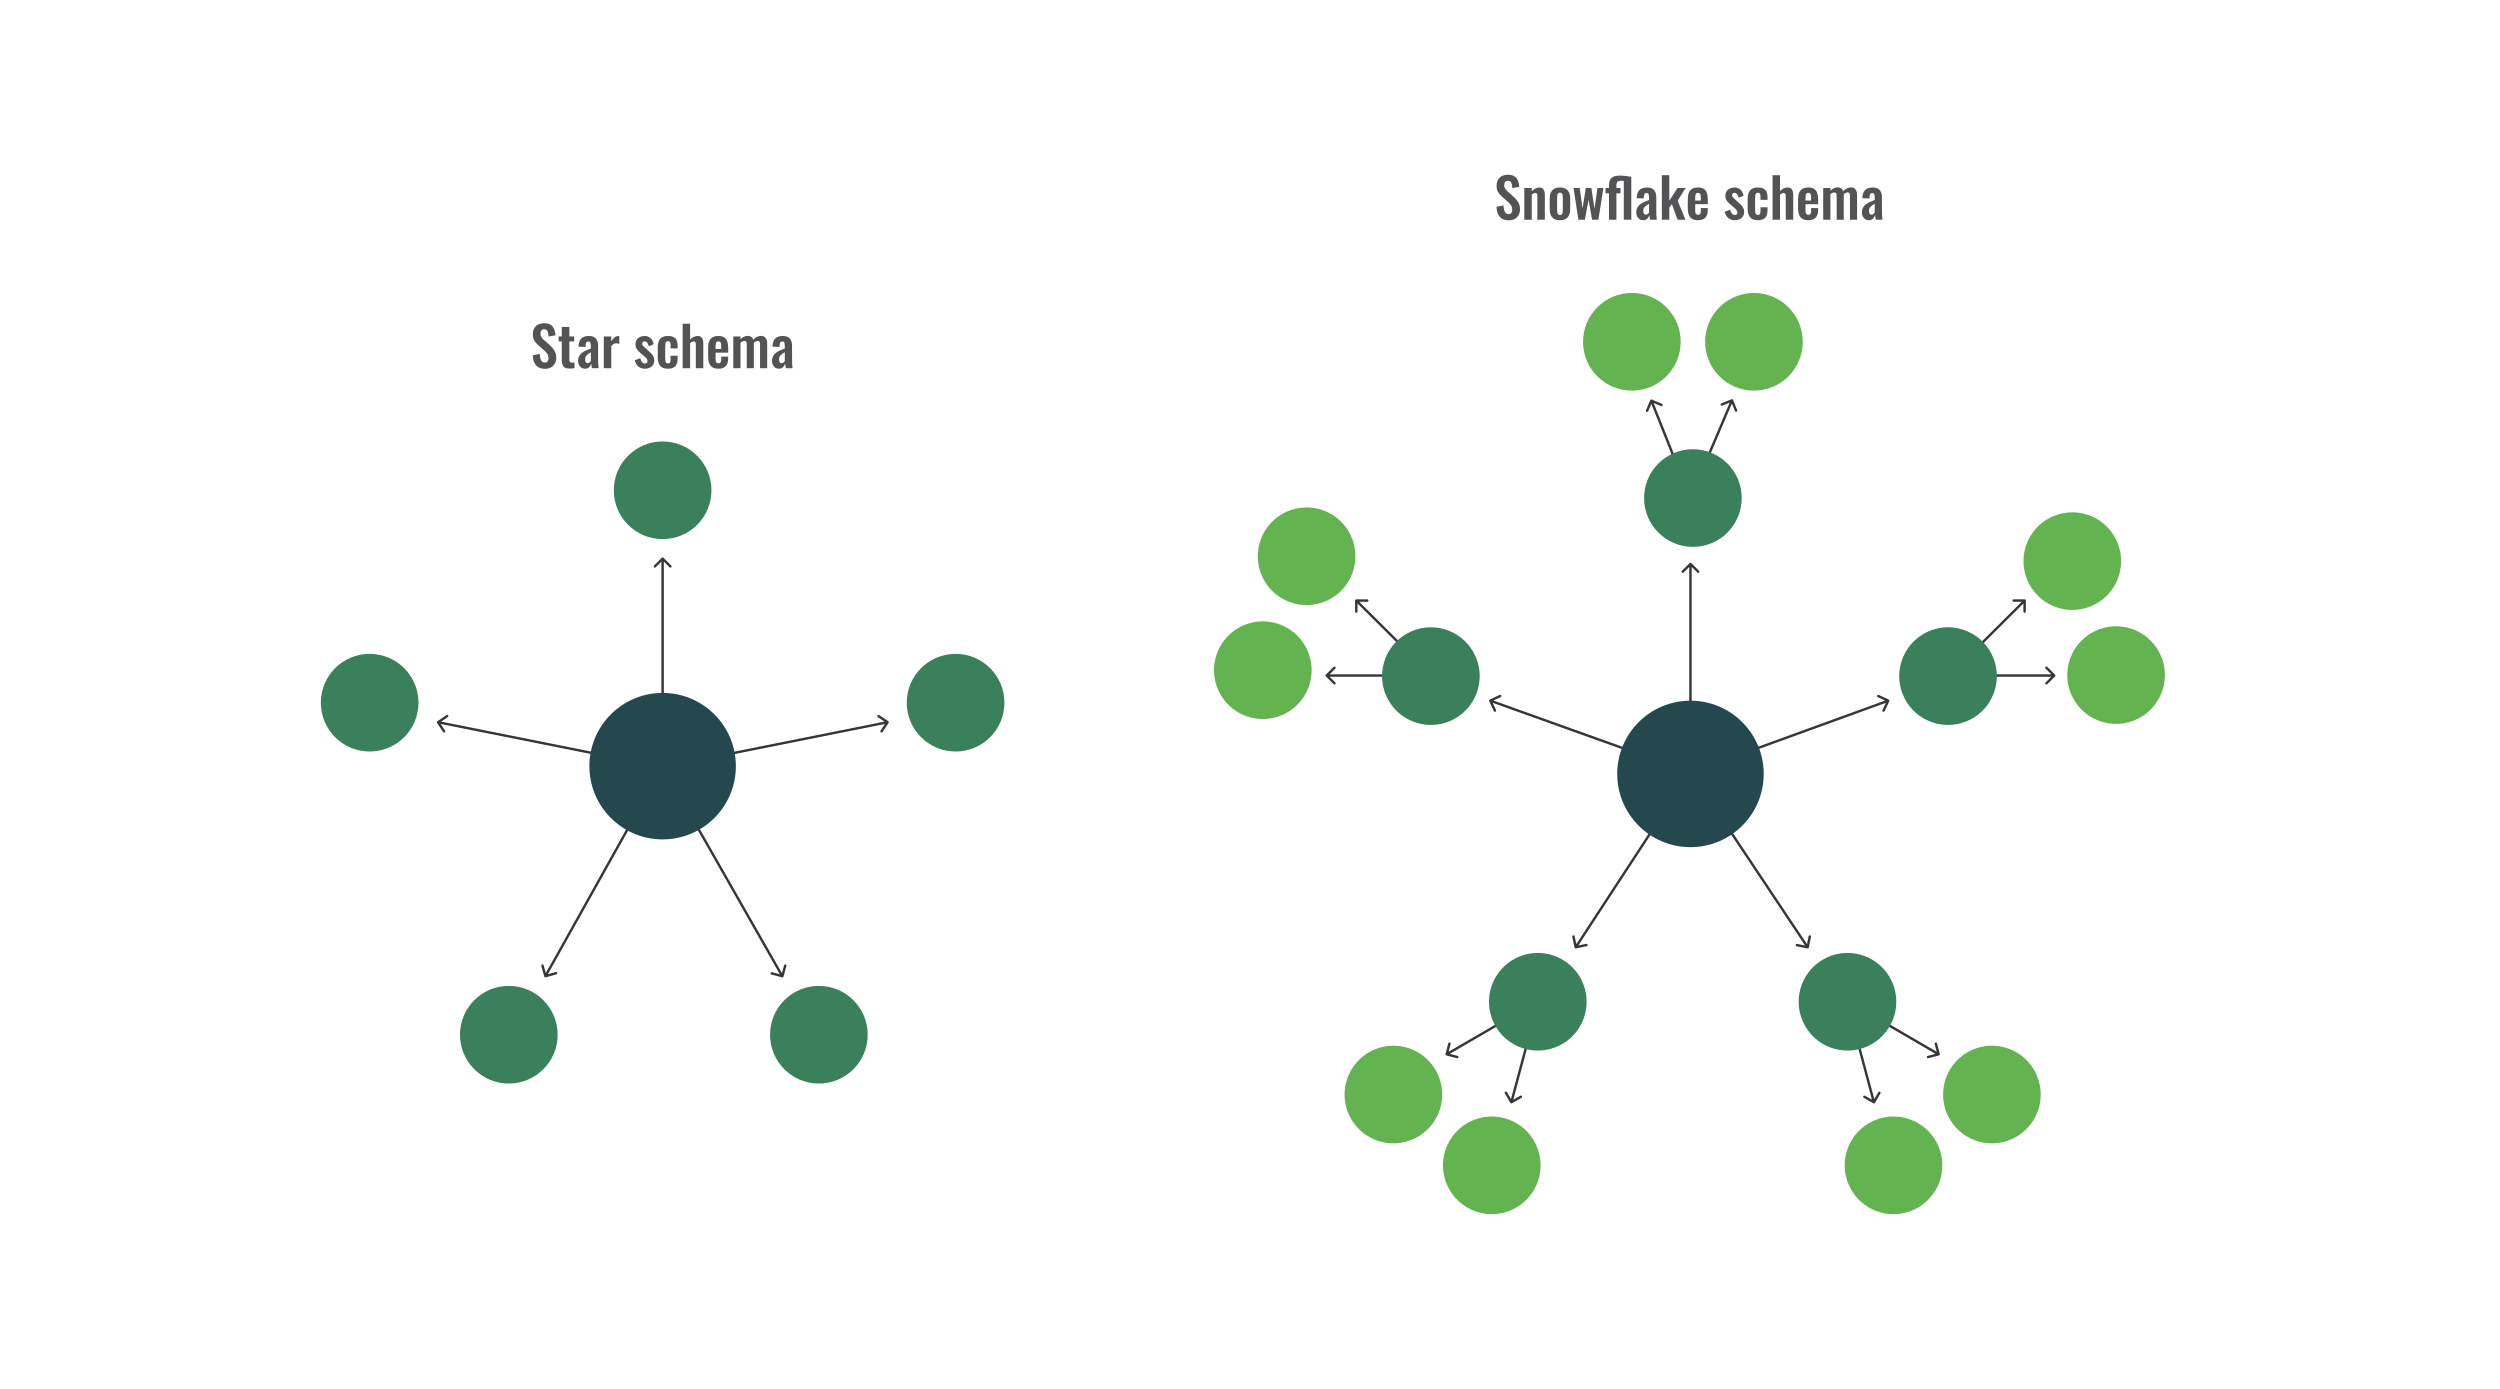 <svg width="1024" height="569" viewBox="0 0 1024 569" fill="none" xmlns="http://www.w3.org/2000/svg">
<path d="M223.277 151.068C222.182 151.068 221.267 150.858 220.532 150.438C219.797 150.003 219.242 149.373 218.867 148.548C218.492 147.723 218.282 146.711 218.237 145.511L221.094 144.948C221.124 145.653 221.207 146.276 221.342 146.816C221.492 147.356 221.709 147.776 221.994 148.076C222.294 148.361 222.684 148.503 223.164 148.503C223.704 148.503 224.087 148.346 224.312 148.031C224.537 147.701 224.649 147.288 224.649 146.793C224.649 145.998 224.469 145.346 224.109 144.836C223.749 144.326 223.269 143.816 222.669 143.306L220.374 141.281C219.729 140.726 219.212 140.111 218.822 139.436C218.447 138.746 218.259 137.898 218.259 136.893C218.259 135.453 218.679 134.343 219.519 133.563C220.359 132.783 221.507 132.393 222.962 132.393C223.817 132.393 224.529 132.528 225.099 132.798C225.669 133.053 226.119 133.413 226.449 133.878C226.794 134.343 227.049 134.876 227.214 135.476C227.379 136.061 227.484 136.683 227.529 137.343L224.694 137.838C224.664 137.268 224.597 136.758 224.492 136.308C224.402 135.858 224.229 135.506 223.974 135.251C223.734 134.996 223.374 134.868 222.894 134.868C222.399 134.868 222.017 135.033 221.747 135.363C221.492 135.678 221.364 136.076 221.364 136.556C221.364 137.171 221.492 137.681 221.747 138.086C222.002 138.476 222.369 138.881 222.849 139.301L225.122 141.303C225.872 141.933 226.509 142.676 227.034 143.531C227.574 144.371 227.844 145.391 227.844 146.591C227.844 147.461 227.649 148.233 227.259 148.908C226.884 149.583 226.352 150.116 225.662 150.506C224.987 150.881 224.192 151.068 223.277 151.068ZM233.36 150.978C232.535 150.978 231.882 150.843 231.402 150.573C230.937 150.303 230.607 149.913 230.412 149.403C230.217 148.893 230.12 148.286 230.12 147.581V139.841H228.815V137.816H230.12V133.923H233.202V137.816H235.182V139.841H233.202V147.311C233.202 147.761 233.3 148.083 233.495 148.278C233.69 148.458 233.982 148.548 234.372 148.548C234.537 148.548 234.695 148.541 234.845 148.526C235.01 148.511 235.167 148.496 235.317 148.481V150.821C235.062 150.851 234.762 150.881 234.417 150.911C234.087 150.956 233.735 150.978 233.36 150.978ZM239.593 151.023C239.008 151.023 238.506 150.873 238.086 150.573C237.666 150.258 237.343 149.868 237.118 149.403C236.893 148.923 236.781 148.428 236.781 147.918C236.781 147.108 236.931 146.426 237.231 145.871C237.531 145.316 237.928 144.851 238.423 144.476C238.918 144.101 239.481 143.778 240.111 143.508C240.741 143.223 241.378 142.968 242.023 142.743V141.618C242.023 141.243 241.993 140.928 241.933 140.673C241.888 140.418 241.791 140.223 241.641 140.088C241.506 139.953 241.288 139.886 240.988 139.886C240.733 139.886 240.523 139.946 240.358 140.066C240.208 140.186 240.096 140.358 240.021 140.583C239.961 140.793 239.923 141.041 239.908 141.326L239.863 142.113L236.961 142.001C237.006 140.501 237.373 139.398 238.063 138.693C238.768 137.973 239.833 137.613 241.258 137.613C242.563 137.613 243.508 137.973 244.093 138.693C244.693 139.413 244.993 140.388 244.993 141.618V147.626C244.993 148.106 245.001 148.541 245.016 148.931C245.046 149.321 245.076 149.673 245.106 149.988C245.151 150.303 245.188 150.581 245.218 150.821H242.473C242.428 150.521 242.368 150.183 242.293 149.808C242.233 149.418 242.188 149.133 242.158 148.953C242.008 149.478 241.723 149.958 241.303 150.393C240.883 150.813 240.313 151.023 239.593 151.023ZM240.718 148.751C240.913 148.751 241.093 148.706 241.258 148.616C241.438 148.511 241.596 148.391 241.731 148.256C241.866 148.121 241.963 148.001 242.023 147.896V144.273C241.693 144.468 241.378 144.663 241.078 144.858C240.793 145.053 240.538 145.271 240.313 145.511C240.103 145.736 239.938 145.983 239.818 146.253C239.713 146.523 239.661 146.838 239.661 147.198C239.661 147.678 239.751 148.061 239.931 148.346C240.126 148.616 240.388 148.751 240.718 148.751ZM247.314 150.821V137.816H250.374V139.818C250.824 139.053 251.274 138.506 251.724 138.176C252.174 137.831 252.669 137.658 253.209 137.658C253.299 137.658 253.374 137.666 253.434 137.681C253.509 137.681 253.591 137.688 253.681 137.703V140.876C253.501 140.801 253.299 140.741 253.074 140.696C252.864 140.636 252.646 140.606 252.421 140.606C252.016 140.606 251.649 140.703 251.319 140.898C250.989 141.093 250.674 141.416 250.374 141.866V150.821H247.314ZM264.182 151.023C263.087 151.023 262.187 150.731 261.482 150.146C260.777 149.561 260.275 148.706 259.975 147.581L262.247 146.703C262.427 147.408 262.667 147.948 262.967 148.323C263.267 148.698 263.657 148.886 264.137 148.886C264.497 148.886 264.767 148.796 264.947 148.616C265.127 148.436 265.217 148.188 265.217 147.873C265.217 147.513 265.105 147.191 264.88 146.906C264.67 146.606 264.302 146.238 263.777 145.803L262.202 144.476C261.632 143.981 261.167 143.478 260.807 142.968C260.462 142.443 260.29 141.791 260.29 141.011C260.29 140.306 260.447 139.706 260.762 139.211C261.092 138.701 261.535 138.311 262.09 138.041C262.66 137.756 263.29 137.613 263.98 137.613C265.03 137.613 265.87 137.928 266.5 138.558C267.145 139.173 267.557 139.983 267.737 140.988L265.735 141.843C265.66 141.483 265.547 141.153 265.397 140.853C265.262 140.538 265.082 140.283 264.857 140.088C264.632 139.893 264.37 139.796 264.07 139.796C263.755 139.796 263.5 139.893 263.305 140.088C263.125 140.283 263.035 140.531 263.035 140.831C263.035 141.086 263.14 141.348 263.35 141.618C263.575 141.888 263.89 142.196 264.295 142.541L265.892 143.981C266.237 144.281 266.567 144.603 266.882 144.948C267.197 145.293 267.46 145.683 267.67 146.118C267.88 146.538 267.985 147.026 267.985 147.581C267.985 148.331 267.812 148.961 267.467 149.471C267.137 149.981 266.68 150.371 266.095 150.641C265.525 150.896 264.887 151.023 264.182 151.023ZM273.573 151.023C272.568 151.023 271.758 150.836 271.143 150.461C270.543 150.071 270.101 149.523 269.816 148.818C269.546 148.098 269.411 147.251 269.411 146.276V142.361C269.411 141.356 269.546 140.501 269.816 139.796C270.101 139.091 270.551 138.551 271.166 138.176C271.781 137.801 272.583 137.613 273.573 137.613C274.503 137.613 275.261 137.763 275.846 138.063C276.446 138.348 276.881 138.791 277.151 139.391C277.421 139.976 277.556 140.718 277.556 141.618V142.698H274.676V141.551C274.676 141.101 274.638 140.748 274.563 140.493C274.503 140.223 274.391 140.036 274.226 139.931C274.061 139.811 273.843 139.751 273.573 139.751C273.303 139.751 273.086 139.826 272.921 139.976C272.756 140.111 272.636 140.336 272.561 140.651C272.501 140.966 272.471 141.401 272.471 141.956V146.726C272.471 147.566 272.561 148.136 272.741 148.436C272.921 148.721 273.206 148.863 273.596 148.863C273.896 148.863 274.121 148.796 274.271 148.661C274.436 148.526 274.541 148.331 274.586 148.076C274.646 147.806 274.676 147.483 274.676 147.108V145.713H277.556V146.951C277.556 147.821 277.413 148.563 277.128 149.178C276.858 149.793 276.423 150.258 275.823 150.573C275.238 150.873 274.488 151.023 273.573 151.023ZM279.613 150.821V132.596H282.673V139.053C283.123 138.603 283.611 138.251 284.136 137.996C284.676 137.741 285.261 137.613 285.891 137.613C286.416 137.613 286.836 137.748 287.151 138.018C287.466 138.273 287.698 138.618 287.848 139.053C287.998 139.488 288.073 139.961 288.073 140.471V150.821H285.013V141.078C285.013 140.688 284.953 140.388 284.833 140.178C284.713 139.968 284.481 139.863 284.136 139.863C283.926 139.863 283.686 139.923 283.416 140.043C283.161 140.163 282.913 140.321 282.673 140.516V150.821H279.613ZM294.25 151.023C293.275 151.023 292.48 150.843 291.865 150.483C291.25 150.108 290.793 149.568 290.493 148.863C290.208 148.143 290.065 147.281 290.065 146.276V142.361C290.065 141.326 290.208 140.456 290.493 139.751C290.793 139.046 291.25 138.513 291.865 138.153C292.495 137.793 293.29 137.613 294.25 137.613C295.285 137.613 296.088 137.808 296.658 138.198C297.243 138.588 297.655 139.158 297.895 139.908C298.15 140.643 298.278 141.543 298.278 142.608V144.453H293.103V147.018C293.103 147.438 293.14 147.783 293.215 148.053C293.305 148.323 293.44 148.518 293.62 148.638C293.8 148.758 294.018 148.818 294.273 148.818C294.543 148.818 294.76 148.758 294.925 148.638C295.09 148.503 295.21 148.316 295.285 148.076C295.36 147.821 295.398 147.506 295.398 147.131V146.051H298.255V146.928C298.255 148.248 297.925 149.261 297.265 149.966C296.605 150.671 295.6 151.023 294.25 151.023ZM293.103 142.946H295.398V141.708C295.398 141.258 295.36 140.898 295.285 140.628C295.21 140.343 295.09 140.141 294.925 140.021C294.76 139.886 294.528 139.818 294.228 139.818C293.958 139.818 293.74 139.886 293.575 140.021C293.41 140.156 293.29 140.381 293.215 140.696C293.14 141.011 293.103 141.461 293.103 142.046V142.946ZM300.354 150.821V137.816H303.302V138.941C303.752 138.461 304.239 138.116 304.764 137.906C305.289 137.681 305.822 137.568 306.362 137.568C306.872 137.568 307.314 137.696 307.689 137.951C308.079 138.206 308.364 138.611 308.544 139.166C309.039 138.596 309.564 138.191 310.119 137.951C310.674 137.696 311.244 137.568 311.829 137.568C312.294 137.568 312.707 137.688 313.067 137.928C313.427 138.153 313.712 138.498 313.922 138.963C314.132 139.413 314.237 139.983 314.237 140.673V150.821H311.312V140.943C311.312 140.448 311.229 140.111 311.064 139.931C310.899 139.736 310.667 139.638 310.367 139.638C310.127 139.638 309.857 139.706 309.557 139.841C309.272 139.976 309.009 140.163 308.769 140.403C308.769 140.448 308.769 140.493 308.769 140.538C308.769 140.568 308.769 140.613 308.769 140.673V150.821H305.867V140.943C305.867 140.448 305.777 140.111 305.597 139.931C305.432 139.736 305.199 139.638 304.899 139.638C304.659 139.638 304.397 139.706 304.112 139.841C303.827 139.976 303.557 140.163 303.302 140.403V150.821H300.354ZM319.024 151.023C318.439 151.023 317.937 150.873 317.517 150.573C317.097 150.258 316.774 149.868 316.549 149.403C316.324 148.923 316.212 148.428 316.212 147.918C316.212 147.108 316.362 146.426 316.662 145.871C316.962 145.316 317.359 144.851 317.854 144.476C318.349 144.101 318.912 143.778 319.542 143.508C320.172 143.223 320.809 142.968 321.454 142.743V141.618C321.454 141.243 321.424 140.928 321.364 140.673C321.319 140.418 321.222 140.223 321.072 140.088C320.937 139.953 320.719 139.886 320.419 139.886C320.164 139.886 319.954 139.946 319.789 140.066C319.639 140.186 319.527 140.358 319.452 140.583C319.392 140.793 319.354 141.041 319.339 141.326L319.294 142.113L316.392 142.001C316.437 140.501 316.804 139.398 317.494 138.693C318.199 137.973 319.264 137.613 320.689 137.613C321.994 137.613 322.939 137.973 323.524 138.693C324.124 139.413 324.424 140.388 324.424 141.618V147.626C324.424 148.106 324.432 148.541 324.447 148.931C324.477 149.321 324.507 149.673 324.537 149.988C324.582 150.303 324.619 150.581 324.649 150.821H321.904C321.859 150.521 321.799 150.183 321.724 149.808C321.664 149.418 321.619 149.133 321.589 148.953C321.439 149.478 321.154 149.958 320.734 150.393C320.314 150.813 319.744 151.023 319.024 151.023ZM320.149 148.751C320.344 148.751 320.524 148.706 320.689 148.616C320.869 148.511 321.027 148.391 321.162 148.256C321.297 148.121 321.394 148.001 321.454 147.896V144.273C321.124 144.468 320.809 144.663 320.509 144.858C320.224 145.053 319.969 145.271 319.744 145.511C319.534 145.736 319.369 145.983 319.249 146.253C319.144 146.523 319.092 146.838 319.092 147.198C319.092 147.678 319.182 148.061 319.362 148.346C319.557 148.616 319.819 148.751 320.149 148.751Z" fill="#1E1E21" fill-opacity="0.76"/>
<path d="M179.133 295.405C178.904 295.558 178.842 295.868 178.995 296.098L181.491 299.842C181.644 300.072 181.955 300.134 182.184 299.981C182.414 299.828 182.476 299.517 182.323 299.287L180.104 295.959L183.432 293.74C183.662 293.587 183.724 293.277 183.571 293.047C183.418 292.817 183.107 292.755 182.878 292.908L179.133 295.405ZM271.487 314.746C271.758 314.8 272.022 314.624 272.076 314.354C272.13 314.083 271.954 313.819 271.683 313.765L271.487 314.746ZM179.313 296.311L271.487 314.746L271.683 313.765L179.509 295.33L179.313 296.311Z" fill="#1E1E21" fill-opacity="0.89"/>
<path d="M271.764 228.467C271.569 228.272 271.253 228.272 271.057 228.467L267.875 231.649C267.68 231.844 267.68 232.161 267.875 232.356C268.071 232.551 268.387 232.551 268.582 232.356L271.411 229.528L274.239 232.356C274.435 232.551 274.751 232.551 274.946 232.356C275.142 232.161 275.142 231.844 274.946 231.649L271.764 228.467ZM270.911 313.821C270.911 314.097 271.135 314.321 271.411 314.321C271.687 314.321 271.911 314.097 271.911 313.821L270.911 313.821ZM270.911 228.821L270.911 313.821L271.911 313.821L271.911 228.821L270.911 228.821Z" fill="#1E1E21" fill-opacity="0.89"/>
<path d="M363.982 296.098C364.135 295.868 364.073 295.558 363.843 295.405L360.099 292.908C359.869 292.755 359.559 292.817 359.406 293.047C359.252 293.277 359.314 293.587 359.544 293.74L362.872 295.959L360.654 299.287C360.5 299.517 360.563 299.828 360.792 299.981C361.022 300.134 361.332 300.072 361.486 299.842L363.982 296.098ZM271.293 313.765C271.022 313.819 270.847 314.083 270.901 314.354C270.955 314.624 271.218 314.8 271.489 314.746L271.293 313.765ZM363.468 295.33L271.293 313.765L271.489 314.746L363.664 296.311L363.468 295.33Z" fill="#1E1E21" fill-opacity="0.89"/>
<path d="M320.317 400.35C320.583 400.423 320.858 400.267 320.931 400L322.12 395.66C322.193 395.394 322.036 395.119 321.77 395.046C321.504 394.973 321.229 395.13 321.156 395.396L320.099 399.254L316.241 398.197C315.974 398.124 315.699 398.281 315.626 398.547C315.553 398.813 315.71 399.088 315.977 399.161L320.317 400.35ZM271.865 313.608C271.728 313.368 271.423 313.284 271.183 313.421C270.943 313.558 270.859 313.863 270.996 314.103L271.865 313.608ZM320.883 399.621L271.865 313.608L270.996 314.103L320.014 400.116L320.883 399.621Z" fill="#1E1E21" fill-opacity="0.89"/>
<path d="M222.93 399.974C223.005 400.239 223.281 400.394 223.547 400.319L227.877 399.094C228.143 399.019 228.297 398.743 228.222 398.477C228.147 398.211 227.871 398.057 227.605 398.132L223.756 399.22L222.668 395.371C222.592 395.106 222.316 394.951 222.05 395.026C221.785 395.101 221.63 395.378 221.705 395.643L222.93 399.974ZM272.162 313.672C272.297 313.431 272.211 313.126 271.97 312.991C271.729 312.857 271.424 312.943 271.29 313.184L272.162 313.672ZM223.847 400.082L272.162 313.672L271.29 313.184L222.974 399.594L223.847 400.082Z" fill="#1E1E21" fill-opacity="0.89"/>
<circle cx="271.411" cy="313.821" r="30" fill="#24484E"/>
<circle cx="271.411" cy="200.821" r="20" fill="#3A805B"/>
<circle cx="208.411" cy="423.821" r="20" fill="#3A805B"/>
<circle cx="335.411" cy="423.821" r="20" fill="#3A805B"/>
<circle cx="151.411" cy="287.821" r="20" fill="#3A805B"/>
<circle cx="391.411" cy="287.821" r="20" fill="#3A805B"/>
<path d="M618.026 90.248C616.931 90.248 616.016 90.037 615.281 89.618C614.546 89.183 613.991 88.552 613.616 87.728C613.241 86.903 613.031 85.89 612.986 84.69L615.844 84.127C615.874 84.832 615.956 85.455 616.091 85.995C616.241 86.535 616.459 86.955 616.744 87.255C617.044 87.54 617.434 87.683 617.914 87.683C618.454 87.683 618.836 87.525 619.061 87.21C619.286 86.88 619.399 86.468 619.399 85.972C619.399 85.177 619.219 84.525 618.859 84.015C618.499 83.505 618.019 82.995 617.419 82.485L615.124 80.46C614.479 79.905 613.961 79.29 613.571 78.615C613.196 77.925 613.009 77.078 613.009 76.073C613.009 74.632 613.429 73.522 614.269 72.743C615.109 71.963 616.256 71.573 617.711 71.573C618.566 71.573 619.279 71.707 619.849 71.978C620.419 72.233 620.869 72.593 621.199 73.058C621.544 73.522 621.799 74.055 621.964 74.655C622.129 75.24 622.234 75.862 622.279 76.522L619.444 77.017C619.414 76.448 619.346 75.938 619.241 75.487C619.151 75.037 618.979 74.685 618.724 74.43C618.484 74.175 618.124 74.047 617.644 74.047C617.149 74.047 616.766 74.213 616.496 74.543C616.241 74.858 616.114 75.255 616.114 75.735C616.114 76.35 616.241 76.86 616.496 77.265C616.751 77.655 617.119 78.06 617.599 78.48L619.871 80.483C620.621 81.112 621.259 81.855 621.784 82.71C622.324 83.55 622.594 84.57 622.594 85.77C622.594 86.64 622.399 87.412 622.009 88.088C621.634 88.763 621.101 89.295 620.411 89.685C619.736 90.06 618.941 90.248 618.026 90.248ZM624.352 90V76.995H627.412V78.3C627.877 77.85 628.364 77.49 628.874 77.22C629.399 76.935 629.962 76.793 630.562 76.793C631.102 76.793 631.529 76.927 631.844 77.198C632.159 77.453 632.392 77.797 632.542 78.233C632.692 78.668 632.767 79.14 632.767 79.65V90H629.707V80.257C629.707 79.868 629.647 79.567 629.527 79.358C629.407 79.147 629.174 79.043 628.829 79.043C628.619 79.043 628.387 79.103 628.132 79.222C627.892 79.343 627.652 79.493 627.412 79.672V90H624.352ZM638.946 90.203C638.001 90.203 637.221 90.03 636.606 89.685C635.991 89.325 635.526 88.808 635.211 88.132C634.911 87.457 634.761 86.64 634.761 85.68V81.315C634.761 80.355 634.911 79.537 635.211 78.862C635.526 78.188 635.991 77.677 636.606 77.332C637.221 76.972 638.001 76.793 638.946 76.793C639.891 76.793 640.671 76.972 641.286 77.332C641.916 77.677 642.381 78.188 642.681 78.862C642.996 79.537 643.153 80.355 643.153 81.315V85.68C643.153 86.64 642.996 87.457 642.681 88.132C642.381 88.808 641.916 89.325 641.286 89.685C640.671 90.03 639.891 90.203 638.946 90.203ZM638.968 88.088C639.313 88.088 639.568 87.99 639.733 87.795C639.898 87.6 640.003 87.338 640.048 87.007C640.093 86.662 640.116 86.287 640.116 85.882V81.112C640.116 80.707 640.093 80.34 640.048 80.01C640.003 79.68 639.898 79.418 639.733 79.222C639.568 79.013 639.313 78.907 638.968 78.907C638.623 78.907 638.368 79.013 638.203 79.222C638.038 79.418 637.926 79.68 637.866 80.01C637.821 80.34 637.798 80.707 637.798 81.112V85.882C637.798 86.287 637.821 86.662 637.866 87.007C637.926 87.338 638.038 87.6 638.203 87.795C638.368 87.99 638.623 88.088 638.968 88.088ZM646.51 90L644.508 76.995H647.05L648.198 85.433L649.548 76.995H651.82L653.103 85.522L654.34 76.995H656.748L654.7 90H652.113L650.673 81.787L649.165 90H646.51ZM659.038 90V79.177H657.62V76.995H659.038V76.162C659.038 75.683 659.075 75.195 659.15 74.7C659.225 74.205 659.405 73.748 659.69 73.328C659.975 72.892 660.433 72.547 661.063 72.293C661.708 72.037 662.593 71.91 663.718 71.91C664.303 71.91 664.963 71.955 665.698 72.045C666.433 72.12 667.258 72.248 668.173 72.427V90H665.113V74.115C664.918 74.085 664.73 74.07 664.55 74.07C664.37 74.055 664.198 74.047 664.033 74.047C663.403 74.047 662.953 74.138 662.683 74.317C662.413 74.498 662.24 74.752 662.165 75.082C662.105 75.397 662.075 75.757 662.075 76.162C662.075 76.297 662.075 76.44 662.075 76.59C662.075 76.725 662.075 76.86 662.075 76.995H663.763V79.177H662.075V90H659.038ZM673.014 90.203C672.429 90.203 671.927 90.052 671.507 89.752C671.087 89.438 670.764 89.047 670.539 88.582C670.314 88.103 670.202 87.608 670.202 87.097C670.202 86.287 670.352 85.605 670.652 85.05C670.952 84.495 671.349 84.03 671.844 83.655C672.339 83.28 672.902 82.957 673.532 82.688C674.162 82.403 674.799 82.147 675.444 81.922V80.797C675.444 80.422 675.414 80.108 675.354 79.853C675.309 79.597 675.212 79.403 675.062 79.267C674.927 79.132 674.709 79.065 674.409 79.065C674.154 79.065 673.944 79.125 673.779 79.245C673.629 79.365 673.517 79.537 673.442 79.763C673.382 79.972 673.344 80.22 673.329 80.505L673.284 81.293L670.382 81.18C670.427 79.68 670.794 78.578 671.484 77.873C672.189 77.153 673.254 76.793 674.679 76.793C675.984 76.793 676.929 77.153 677.514 77.873C678.114 78.593 678.414 79.567 678.414 80.797V86.805C678.414 87.285 678.422 87.72 678.437 88.11C678.467 88.5 678.497 88.853 678.527 89.168C678.572 89.483 678.609 89.76 678.639 90H675.894C675.849 89.7 675.789 89.362 675.714 88.987C675.654 88.597 675.609 88.312 675.579 88.132C675.429 88.657 675.144 89.138 674.724 89.573C674.304 89.993 673.734 90.203 673.014 90.203ZM674.139 87.93C674.334 87.93 674.514 87.885 674.679 87.795C674.859 87.69 675.017 87.57 675.152 87.435C675.287 87.3 675.384 87.18 675.444 87.075V83.453C675.114 83.647 674.799 83.843 674.499 84.037C674.214 84.233 673.959 84.45 673.734 84.69C673.524 84.915 673.359 85.162 673.239 85.433C673.134 85.703 673.082 86.017 673.082 86.377C673.082 86.858 673.172 87.24 673.352 87.525C673.547 87.795 673.809 87.93 674.139 87.93ZM680.69 90V71.775H683.75V82.237L687.103 76.995H690.433L687.17 82.215L690.365 90H687.148L684.785 83.588L683.75 85.028V90H680.69ZM695.504 90.203C694.529 90.203 693.734 90.022 693.119 89.662C692.504 89.287 692.046 88.748 691.746 88.043C691.461 87.323 691.319 86.46 691.319 85.455V81.54C691.319 80.505 691.461 79.635 691.746 78.93C692.046 78.225 692.504 77.692 693.119 77.332C693.749 76.972 694.544 76.793 695.504 76.793C696.539 76.793 697.341 76.987 697.911 77.377C698.496 77.767 698.909 78.338 699.149 79.088C699.404 79.823 699.531 80.722 699.531 81.787V83.632H694.356V86.198C694.356 86.618 694.394 86.963 694.469 87.233C694.559 87.502 694.694 87.698 694.874 87.817C695.054 87.938 695.271 87.998 695.526 87.998C695.796 87.998 696.014 87.938 696.179 87.817C696.344 87.683 696.464 87.495 696.539 87.255C696.614 87 696.651 86.685 696.651 86.31V85.23H699.509V86.108C699.509 87.427 699.179 88.44 698.519 89.145C697.859 89.85 696.854 90.203 695.504 90.203ZM694.356 82.125H696.651V80.888C696.651 80.438 696.614 80.078 696.539 79.808C696.464 79.522 696.344 79.32 696.179 79.2C696.014 79.065 695.781 78.998 695.481 78.998C695.211 78.998 694.994 79.065 694.829 79.2C694.664 79.335 694.544 79.56 694.469 79.875C694.394 80.19 694.356 80.64 694.356 81.225V82.125ZM710.611 90.203C709.516 90.203 708.616 89.91 707.911 89.325C707.206 88.74 706.704 87.885 706.404 86.76L708.676 85.882C708.856 86.588 709.096 87.127 709.396 87.502C709.696 87.877 710.086 88.065 710.566 88.065C710.926 88.065 711.196 87.975 711.376 87.795C711.556 87.615 711.646 87.368 711.646 87.052C711.646 86.692 711.534 86.37 711.309 86.085C711.099 85.785 710.731 85.418 710.206 84.983L708.631 83.655C708.061 83.16 707.596 82.657 707.236 82.147C706.891 81.623 706.719 80.97 706.719 80.19C706.719 79.485 706.876 78.885 707.191 78.39C707.521 77.88 707.964 77.49 708.519 77.22C709.089 76.935 709.719 76.793 710.409 76.793C711.459 76.793 712.299 77.108 712.929 77.737C713.574 78.353 713.986 79.162 714.166 80.168L712.164 81.022C712.089 80.662 711.976 80.332 711.826 80.032C711.691 79.718 711.511 79.463 711.286 79.267C711.061 79.073 710.799 78.975 710.499 78.975C710.184 78.975 709.929 79.073 709.734 79.267C709.554 79.463 709.464 79.71 709.464 80.01C709.464 80.265 709.569 80.528 709.779 80.797C710.004 81.067 710.319 81.375 710.724 81.72L712.321 83.16C712.666 83.46 712.996 83.782 713.311 84.127C713.626 84.472 713.889 84.862 714.099 85.297C714.309 85.718 714.414 86.205 714.414 86.76C714.414 87.51 714.241 88.14 713.896 88.65C713.566 89.16 713.109 89.55 712.524 89.82C711.954 90.075 711.316 90.203 710.611 90.203ZM720.003 90.203C718.998 90.203 718.188 90.015 717.573 89.64C716.973 89.25 716.53 88.703 716.245 87.998C715.975 87.278 715.84 86.43 715.84 85.455V81.54C715.84 80.535 715.975 79.68 716.245 78.975C716.53 78.27 716.98 77.73 717.595 77.355C718.21 76.98 719.013 76.793 720.003 76.793C720.933 76.793 721.69 76.942 722.275 77.243C722.875 77.528 723.31 77.97 723.58 78.57C723.85 79.155 723.985 79.897 723.985 80.797V81.877H721.105V80.73C721.105 80.28 721.068 79.927 720.993 79.672C720.933 79.403 720.82 79.215 720.655 79.11C720.49 78.99 720.273 78.93 720.003 78.93C719.733 78.93 719.515 79.005 719.35 79.155C719.185 79.29 719.065 79.515 718.99 79.83C718.93 80.145 718.9 80.58 718.9 81.135V85.905C718.9 86.745 718.99 87.315 719.17 87.615C719.35 87.9 719.635 88.043 720.025 88.043C720.325 88.043 720.55 87.975 720.7 87.84C720.865 87.705 720.97 87.51 721.015 87.255C721.075 86.985 721.105 86.662 721.105 86.287V84.892H723.985V86.13C723.985 87 723.843 87.743 723.558 88.358C723.288 88.972 722.853 89.438 722.253 89.752C721.668 90.052 720.918 90.203 720.003 90.203ZM726.042 90V71.775H729.102V78.233C729.552 77.782 730.04 77.43 730.565 77.175C731.105 76.92 731.69 76.793 732.32 76.793C732.845 76.793 733.265 76.927 733.58 77.198C733.895 77.453 734.127 77.797 734.277 78.233C734.427 78.668 734.502 79.14 734.502 79.65V90H731.442V80.257C731.442 79.868 731.382 79.567 731.262 79.358C731.142 79.147 730.91 79.043 730.565 79.043C730.355 79.043 730.115 79.103 729.845 79.222C729.59 79.343 729.342 79.5 729.102 79.695V90H726.042ZM740.679 90.203C739.704 90.203 738.909 90.022 738.294 89.662C737.679 89.287 737.222 88.748 736.922 88.043C736.637 87.323 736.494 86.46 736.494 85.455V81.54C736.494 80.505 736.637 79.635 736.922 78.93C737.222 78.225 737.679 77.692 738.294 77.332C738.924 76.972 739.719 76.793 740.679 76.793C741.714 76.793 742.517 76.987 743.087 77.377C743.672 77.767 744.084 78.338 744.324 79.088C744.579 79.823 744.707 80.722 744.707 81.787V83.632H739.532V86.198C739.532 86.618 739.569 86.963 739.644 87.233C739.734 87.502 739.869 87.698 740.049 87.817C740.229 87.938 740.447 87.998 740.702 87.998C740.972 87.998 741.189 87.938 741.354 87.817C741.519 87.683 741.639 87.495 741.714 87.255C741.789 87 741.827 86.685 741.827 86.31V85.23H744.684V86.108C744.684 87.427 744.354 88.44 743.694 89.145C743.034 89.85 742.029 90.203 740.679 90.203ZM739.532 82.125H741.827V80.888C741.827 80.438 741.789 80.078 741.714 79.808C741.639 79.522 741.519 79.32 741.354 79.2C741.189 79.065 740.957 78.998 740.657 78.998C740.387 78.998 740.169 79.065 740.004 79.2C739.839 79.335 739.719 79.56 739.644 79.875C739.569 80.19 739.532 80.64 739.532 81.225V82.125ZM746.783 90V76.995H749.731V78.12C750.181 77.64 750.668 77.295 751.193 77.085C751.718 76.86 752.251 76.748 752.791 76.748C753.301 76.748 753.743 76.875 754.118 77.13C754.508 77.385 754.793 77.79 754.973 78.345C755.468 77.775 755.993 77.37 756.548 77.13C757.103 76.875 757.673 76.748 758.258 76.748C758.723 76.748 759.136 76.868 759.496 77.108C759.856 77.332 760.141 77.677 760.351 78.142C760.561 78.593 760.666 79.162 760.666 79.853V90H757.741V80.123C757.741 79.627 757.658 79.29 757.493 79.11C757.328 78.915 757.096 78.817 756.796 78.817C756.556 78.817 756.286 78.885 755.986 79.02C755.701 79.155 755.438 79.343 755.198 79.582C755.198 79.627 755.198 79.672 755.198 79.718C755.198 79.748 755.198 79.793 755.198 79.853V90H752.296V80.123C752.296 79.627 752.206 79.29 752.026 79.11C751.861 78.915 751.628 78.817 751.328 78.817C751.088 78.817 750.826 78.885 750.541 79.02C750.256 79.155 749.986 79.343 749.731 79.582V90H746.783ZM765.453 90.203C764.868 90.203 764.366 90.052 763.946 89.752C763.526 89.438 763.203 89.047 762.978 88.582C762.753 88.103 762.641 87.608 762.641 87.097C762.641 86.287 762.791 85.605 763.091 85.05C763.391 84.495 763.788 84.03 764.283 83.655C764.778 83.28 765.341 82.957 765.971 82.688C766.601 82.403 767.238 82.147 767.883 81.922V80.797C767.883 80.422 767.853 80.108 767.793 79.853C767.748 79.597 767.651 79.403 767.501 79.267C767.366 79.132 767.148 79.065 766.848 79.065C766.593 79.065 766.383 79.125 766.218 79.245C766.068 79.365 765.956 79.537 765.881 79.763C765.821 79.972 765.783 80.22 765.768 80.505L765.723 81.293L762.821 81.18C762.866 79.68 763.233 78.578 763.923 77.873C764.628 77.153 765.693 76.793 767.118 76.793C768.423 76.793 769.368 77.153 769.953 77.873C770.553 78.593 770.853 79.567 770.853 80.797V86.805C770.853 87.285 770.861 87.72 770.876 88.11C770.906 88.5 770.936 88.853 770.966 89.168C771.011 89.483 771.048 89.76 771.078 90H768.333C768.288 89.7 768.228 89.362 768.153 88.987C768.093 88.597 768.048 88.312 768.018 88.132C767.868 88.657 767.583 89.138 767.163 89.573C766.743 89.993 766.173 90.203 765.453 90.203ZM766.578 87.93C766.773 87.93 766.953 87.885 767.118 87.795C767.298 87.69 767.456 87.57 767.591 87.435C767.726 87.3 767.823 87.18 767.883 87.075V83.453C767.553 83.647 767.238 83.843 766.938 84.037C766.653 84.233 766.398 84.45 766.173 84.69C765.963 84.915 765.798 85.162 765.678 85.433C765.573 85.703 765.521 86.017 765.521 86.377C765.521 86.858 765.611 87.24 765.791 87.525C765.986 87.795 766.248 87.93 766.578 87.93Z" fill="#1E1E21" fill-opacity="0.76"/>
<path d="M610.197 286.548C609.947 286.666 609.841 286.964 609.959 287.213L611.881 291.282C611.999 291.532 612.297 291.638 612.547 291.521C612.796 291.403 612.903 291.105 612.785 290.855L611.076 287.238L614.693 285.529C614.943 285.411 615.049 285.113 614.931 284.864C614.813 284.614 614.515 284.507 614.266 284.625L610.197 286.548ZM692.145 316.811C692.405 316.904 692.691 316.769 692.784 316.509C692.878 316.249 692.742 315.963 692.482 315.87L692.145 316.811ZM610.242 287.47L692.145 316.811L692.482 315.87L610.579 286.529L610.242 287.47Z" fill="#1E1E21" fill-opacity="0.89"/>
<path d="M676.608 163.655C676.354 163.546 676.06 163.663 675.951 163.917L674.175 168.051C674.066 168.305 674.183 168.599 674.437 168.708C674.69 168.817 674.984 168.7 675.093 168.446L676.673 164.771L680.348 166.35C680.601 166.459 680.895 166.342 681.004 166.088C681.113 165.834 680.996 165.54 680.742 165.431L676.608 163.655ZM691.877 204.24C691.979 204.496 692.27 204.621 692.526 204.519C692.783 204.416 692.908 204.126 692.805 203.869L691.877 204.24ZM675.946 164.299L691.877 204.24L692.805 203.869L676.875 163.929L675.946 164.299Z" fill="#1E1E21" fill-opacity="0.89"/>
<path d="M709.875 163.813C709.771 163.557 709.48 163.433 709.224 163.536L705.049 165.216C704.793 165.319 704.669 165.61 704.772 165.866C704.875 166.122 705.166 166.246 705.423 166.143L709.133 164.65L710.627 168.361C710.73 168.617 711.021 168.741 711.277 168.638C711.533 168.535 711.657 168.244 711.554 167.988L709.875 163.813ZM691.701 204.281C691.592 204.535 691.711 204.829 691.965 204.937C692.219 205.046 692.512 204.927 692.621 204.673L691.701 204.281ZM708.951 163.804L691.701 204.281L692.621 204.673L709.871 164.196L708.951 163.804Z" fill="#1E1E21" fill-opacity="0.89"/>
<path d="M543.057 276.341C542.862 276.536 542.862 276.852 543.057 277.048L546.239 280.23C546.435 280.425 546.751 280.425 546.946 280.23C547.142 280.034 547.142 279.718 546.946 279.523L544.118 276.694L546.946 273.866C547.142 273.67 547.142 273.354 546.946 273.159C546.751 272.963 546.435 272.963 546.239 273.159L543.057 276.341ZM586.411 277.194C586.687 277.194 586.911 276.97 586.911 276.694C586.911 276.418 586.687 276.194 586.411 276.194L586.411 277.194ZM543.411 277.194L586.411 277.194L586.411 276.194L543.411 276.194L543.411 277.194Z" fill="#1E1E21" fill-opacity="0.89"/>
<path d="M555.529 245.5C555.253 245.501 555.03 245.725 555.03 246.002L555.044 250.501C555.045 250.778 555.269 251.001 555.546 251C555.822 250.999 556.045 250.775 556.044 250.498L556.032 246.498L560.032 246.486C560.308 246.486 560.531 246.261 560.53 245.985C560.53 245.709 560.305 245.486 560.029 245.486L555.529 245.5ZM586.385 277.373C586.581 277.568 586.897 277.567 587.092 277.371C587.286 277.175 587.285 276.858 587.09 276.664L586.385 277.373ZM555.178 246.355L586.385 277.373L587.09 276.664L555.883 245.645L555.178 246.355Z" fill="#1E1E21" fill-opacity="0.89"/>
<path d="M618.626 451.729C618.764 451.968 619.07 452.05 619.309 451.912L623.206 449.662C623.445 449.524 623.527 449.218 623.389 448.979C623.251 448.74 622.945 448.658 622.706 448.796L619.242 450.796L617.242 447.332C617.104 447.092 616.798 447.011 616.559 447.149C616.32 447.287 616.238 447.592 616.376 447.832L618.626 451.729ZM630.671 410.073C630.743 409.807 630.584 409.532 630.318 409.461C630.051 409.39 629.777 409.548 629.705 409.815L630.671 410.073ZM619.542 451.608L630.671 410.073L629.705 409.815L618.576 451.349L619.542 451.608Z" fill="#1E1E21" fill-opacity="0.89"/>
<path d="M592.064 431.7C591.994 431.967 592.153 432.241 592.42 432.311L596.77 433.463C597.037 433.534 597.31 433.375 597.381 433.108C597.452 432.841 597.293 432.567 597.026 432.496L593.159 431.473L594.182 427.606C594.253 427.339 594.094 427.065 593.827 426.995C593.56 426.924 593.286 427.083 593.216 427.35L592.064 431.7ZM630.837 410.145C631.076 410.006 631.157 409.7 631.018 409.462C630.879 409.223 630.573 409.142 630.335 409.281L630.837 410.145ZM592.799 432.26L630.837 410.145L630.335 409.281L592.296 431.396L592.799 432.26Z" fill="#1E1E21" fill-opacity="0.89"/>
<path d="M841.764 276.341C841.96 276.536 841.96 276.852 841.764 277.048L838.582 280.23C838.387 280.425 838.071 280.425 837.875 280.23C837.68 280.034 837.68 279.718 837.875 279.523L840.704 276.694L837.875 273.866C837.68 273.67 837.68 273.354 837.875 273.159C838.071 272.963 838.387 272.963 838.582 273.159L841.764 276.341ZM798.411 277.194C798.135 277.194 797.911 276.97 797.911 276.694C797.911 276.418 798.135 276.194 798.411 276.194L798.411 277.194ZM841.411 277.194L798.411 277.194L798.411 276.194L841.411 276.194L841.411 277.194Z" fill="#1E1E21" fill-opacity="0.89"/>
<path d="M829.293 245.5C829.569 245.501 829.792 245.725 829.791 246.002L829.778 250.501C829.777 250.778 829.552 251.001 829.276 251C829 250.999 828.777 250.775 828.778 250.498L828.79 246.498L824.79 246.486C824.514 246.486 824.291 246.261 824.291 245.985C824.292 245.709 824.517 245.486 824.793 245.486L829.293 245.5ZM798.437 277.373C798.241 277.568 797.925 277.567 797.73 277.371C797.535 277.175 797.536 276.858 797.732 276.664L798.437 277.373ZM829.644 246.355L798.437 277.373L797.732 276.664L828.939 245.645L829.644 246.355Z" fill="#1E1E21" fill-opacity="0.89"/>
<path d="M692.764 230.646C692.569 230.451 692.252 230.451 692.057 230.646L688.875 233.828C688.68 234.023 688.68 234.34 688.875 234.535C689.07 234.731 689.387 234.731 689.582 234.535L692.411 231.707L695.239 234.535C695.434 234.731 695.751 234.731 695.946 234.535C696.141 234.34 696.141 234.023 695.946 233.828L692.764 230.646ZM691.911 316C691.911 316.276 692.135 316.5 692.411 316.5C692.687 316.5 692.911 316.276 692.911 316L691.911 316ZM691.911 231L691.911 316L692.911 316L692.911 231L691.911 231Z" fill="#1E1E21" fill-opacity="0.89"/>
<path d="M773.864 287.211C773.981 286.961 773.872 286.664 773.622 286.547L769.545 284.643C769.295 284.526 768.997 284.634 768.88 284.884C768.763 285.134 768.872 285.432 769.122 285.549L772.746 287.241L771.054 290.866C770.937 291.116 771.045 291.413 771.295 291.53C771.545 291.647 771.843 291.539 771.96 291.289L773.864 287.211ZM692.41 315.899C692.151 315.993 692.017 316.28 692.111 316.54C692.205 316.799 692.492 316.933 692.752 316.839L692.41 315.899ZM773.24 286.53L692.41 315.899L692.752 316.839L773.581 287.47L773.24 286.53Z" fill="#1E1E21" fill-opacity="0.89"/>
<path d="M740.313 388.49C740.583 388.544 740.847 388.369 740.901 388.098L741.783 383.685C741.838 383.414 741.662 383.151 741.391 383.097C741.12 383.043 740.857 383.218 740.803 383.489L740.018 387.411L736.096 386.627C735.825 386.573 735.562 386.748 735.508 387.019C735.454 387.29 735.629 387.553 735.9 387.608L740.313 388.49ZM692.568 315.334C692.415 315.104 692.104 315.042 691.874 315.195C691.645 315.349 691.583 315.659 691.736 315.889L692.568 315.334ZM740.827 387.722L692.568 315.334L691.736 315.889L739.995 388.277L740.827 387.722Z" fill="#1E1E21" fill-opacity="0.89"/>
<path d="M644.921 388.102C644.978 388.372 645.243 388.546 645.513 388.489L649.918 387.568C650.188 387.512 650.361 387.247 650.305 386.976C650.248 386.706 649.983 386.533 649.713 386.589L645.798 387.408L644.979 383.493C644.922 383.222 644.658 383.049 644.387 383.106C644.117 383.162 643.944 383.427 644 383.697L644.921 388.102ZM692.906 316.303C693.057 316.072 692.992 315.762 692.761 315.61C692.53 315.459 692.22 315.524 692.069 315.755L692.906 316.303ZM645.829 388.273L692.906 316.303L692.069 315.755L644.992 387.726L645.829 388.273Z" fill="#1E1E21" fill-opacity="0.89"/>
<circle cx="693.411" cy="204" r="20" fill="#3A805B"/>
<circle cx="629.882" cy="410.321" r="20" transform="rotate(-150 629.882 410.321)" fill="#3A805B"/>
<circle cx="668.411" cy="140" r="20" fill="#63B350"/>
<circle cx="718.411" cy="140" r="20" fill="#63B350"/>
<circle cx="611.033" cy="477.321" r="20" transform="rotate(-150 611.033 477.321)" fill="#63B350"/>
<circle cx="570.731" cy="448.321" r="20" transform="rotate(-150 570.731 448.321)" fill="#63B350"/>
<circle cx="517.254" cy="274.516" r="20" transform="rotate(-68.982 517.254 274.516)" fill="#63B350"/>
<circle cx="535.187" cy="227.843" r="20" transform="rotate(-68.982 535.187 227.843)" fill="#63B350"/>
<circle cx="586.083" cy="276.938" r="20" transform="rotate(-23.982 586.083 276.938)" fill="#3A805B"/>
<circle r="20" transform="matrix(-0.359 -0.933 -0.933 0.359 866.747 276.516)" fill="#63B350"/>
<circle r="20" transform="matrix(-0.359 -0.933 -0.933 0.359 848.813 229.843)" fill="#63B350"/>
<circle r="20" transform="matrix(-0.914 -0.406 -0.406 0.914 797.917 276.938)" fill="#3A805B"/>
<circle cx="692.412" cy="317" r="30" fill="#24484E"/>
<path d="M767.988 451.729C767.85 451.968 767.544 452.05 767.305 451.912L763.408 449.662C763.168 449.524 763.086 449.218 763.225 448.979C763.363 448.74 763.668 448.658 763.908 448.796L767.372 450.796L769.372 447.332C769.51 447.093 769.816 447.011 770.055 447.149C770.294 447.287 770.376 447.593 770.238 447.832L767.988 451.729ZM755.943 410.074C755.871 409.807 756.029 409.533 756.296 409.461C756.563 409.39 756.837 409.548 756.908 409.815L755.943 410.074ZM767.072 451.608L755.943 410.074L756.908 409.815L768.038 451.35L767.072 451.608Z" fill="#1E1E21" fill-opacity="0.89"/>
<path d="M794.55 431.7C794.62 431.967 794.461 432.241 794.194 432.312L789.844 433.463C789.577 433.534 789.303 433.375 789.233 433.108C789.162 432.841 789.321 432.567 789.588 432.497L793.455 431.473L792.431 427.606C792.361 427.339 792.52 427.066 792.787 426.995C793.054 426.924 793.327 427.083 793.398 427.35L794.55 431.7ZM755.777 410.145C755.538 410.007 755.457 409.701 755.596 409.462C755.734 409.223 756.04 409.142 756.279 409.281L755.777 410.145ZM793.815 432.261L755.777 410.145L756.279 409.281L794.317 431.396L793.815 432.261Z" fill="#1E1E21" fill-opacity="0.89"/>
<circle r="20" transform="matrix(0.866 -0.5 -0.5 -0.866 756.731 410.321)" fill="#3A805B"/>
<circle r="20" transform="matrix(0.866 -0.5 -0.5 -0.866 775.581 477.321)" fill="#63B350"/>
<circle r="20" transform="matrix(0.866 -0.5 -0.5 -0.866 815.882 448.321)" fill="#63B350"/>
</svg>
